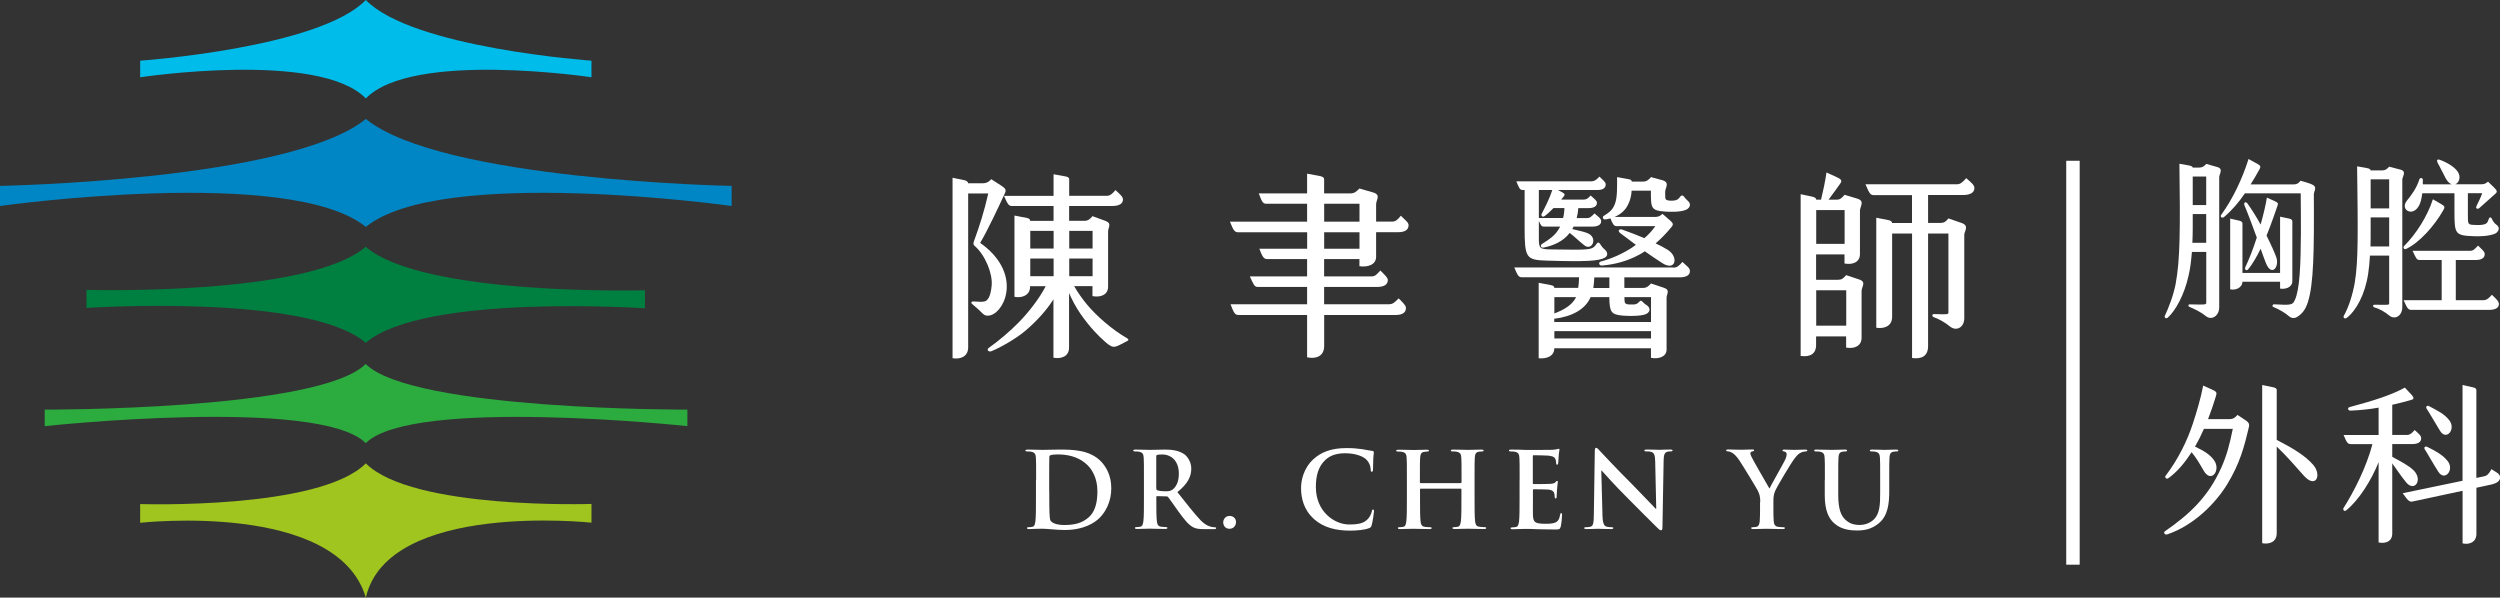 <svg width="251" height="60" viewBox="0 0 251 60" fill="none" xmlns="http://www.w3.org/2000/svg">
<rect x="0" y="0" width="251" height="60" fill="#333333" stroke="none"/>
<g clip-path="url(#clip0_3164_17123)">
<path d="M95.63 17.846L96.831 18.092C97.053 18.133 97.199 18.296 97.199 18.378V18.401H98.668C98.995 18.401 99.24 18.302 99.525 17.992L100.505 18.623C101.013 18.95 101.036 19.091 100.873 19.441C100.301 20.685 99.117 23.221 98.406 24.383C102.564 27.322 101.013 31.165 99.467 31.65C99.141 31.75 98.878 31.691 98.692 31.51C98.365 31.183 98.038 30.879 97.613 30.529C97.432 30.389 97.531 30.242 97.776 30.266C98.855 30.348 99.018 30.307 99.263 29.898C99.403 29.652 99.508 29.267 99.566 28.654C99.665 27.45 98.913 25.592 97.834 24.669C97.689 24.547 97.712 24.401 97.834 24.079C98.324 22.753 98.832 21.159 99.222 19.424H97.204V34.881C97.204 35.798 96.411 36.108 95.636 35.961V17.846H95.63ZM101.864 21.643L103.13 21.889C103.334 21.93 103.433 22.052 103.433 22.175H105.777V20.685H101.596C101.269 20.685 101.147 20.463 100.803 19.663H105.777V17.496L107.002 17.718C107.247 17.759 107.346 17.881 107.346 17.963V19.657H111.137C111.44 19.657 111.667 19.476 111.994 19.085C112.443 19.494 112.746 19.757 112.746 20.025C112.746 20.452 112.361 20.68 111.685 20.68H107.34V22.169H108.909C109.235 22.169 109.457 21.982 109.684 21.702L110.967 22.169C111.679 22.432 111.253 22.823 111.253 23.232V28.788C111.253 29.606 110.478 29.892 109.684 29.728V28.729H107.847C108.192 29.343 108.641 29.974 109.13 30.57C110.046 31.674 111.597 33.058 113.125 33.94C113.306 34.039 113.37 34.145 113.166 34.244C111.941 34.857 111.86 35.103 110.985 34.343C110.373 33.812 109.475 32.935 108.477 31.504C108.011 30.832 107.62 30.073 107.334 29.419V34.892C107.334 35.792 106.559 36.055 105.766 35.915V30.055C105.095 31.119 104.092 32.24 102.931 33.222C102.016 33.999 100.441 34.898 99.525 35.266C99.24 35.366 99.018 35.103 99.281 34.922C100.237 34.25 101.403 33.268 102.319 32.328C103.275 31.346 104.319 30.02 104.99 28.735H103.421V28.799C103.421 29.617 102.628 29.962 101.852 29.799V21.649L101.864 21.643ZM105.783 24.956V23.18H103.439V24.956H105.783ZM105.783 27.73V25.955H103.439V27.73H105.783ZM109.696 24.956V23.18H107.352V24.956H109.696ZM109.696 27.73V25.955H107.352V27.73H109.696Z" fill="white"/>
<path d="M126.445 24.973H131.239V23.32H124.305C123.937 23.32 123.815 23.075 123.488 22.257H131.233V20.458H127.133C126.748 20.458 126.667 20.154 126.381 19.418H131.233V17.437L132.557 17.683C132.842 17.747 132.942 17.864 132.942 17.987V19.418H135.572C135.939 19.418 136.161 19.272 136.487 18.927L137.834 19.313C138.692 19.558 138.161 20.049 138.161 20.516V22.251H139.73C140.115 22.251 140.301 22.087 140.645 21.661C141.094 22.111 141.421 22.333 141.421 22.602C141.421 23.11 141.013 23.314 140.342 23.314H138.161V25.785C138.161 26.603 137.286 26.848 136.487 26.726V26.013H132.942V27.748H137.729C138.056 27.748 138.219 27.567 138.587 27.158C139.012 27.584 139.339 27.871 139.339 28.116C139.339 28.583 138.931 28.811 138.26 28.811H132.942V30.546H139.444C139.852 30.546 140.016 30.365 140.424 29.956C140.85 30.383 141.159 30.669 141.159 30.914C141.159 31.405 140.774 31.627 140.08 31.627H132.947V34.729C132.947 35.792 132.113 36.055 131.233 35.874V31.627H124.363C123.978 31.627 123.873 31.405 123.547 30.546H131.233V28.811H126.299C125.932 28.811 125.873 28.589 125.483 27.748H131.233V26.013H127.215C126.871 26.013 126.725 25.727 126.439 24.973H126.445ZM136.493 22.257V20.458H132.947V22.257H136.493ZM136.493 24.973V23.32H132.947V24.973H136.493Z" fill="white"/>
<path d="M168.002 26.872C168.41 26.872 168.591 26.65 168.917 26.299C169.325 26.691 169.669 26.889 169.669 27.216C169.669 27.625 169.302 27.847 168.631 27.847H163.085V28.91H164.981C165.284 28.91 165.488 28.77 165.756 28.461L167.039 28.887C167.733 29.109 167.325 29.518 167.325 29.886V35.091C167.325 35.845 166.491 36.072 165.756 35.926V34.968H156.052C156.052 35.786 155.236 36.049 154.484 35.967V28.391L155.749 28.636C155.971 28.677 156.052 28.782 156.052 28.899H158.455C158.496 28.572 158.537 28.227 158.537 27.836H152.786C152.46 27.836 152.361 27.631 152.034 26.854H167.996L168.002 26.872ZM159.808 18.197C160.111 18.197 160.298 18.033 160.584 17.73C160.951 18.098 161.213 18.279 161.213 18.506C161.213 18.892 160.928 19.079 160.339 19.079H156.426L156.77 19.266C157.114 19.447 157.154 19.529 156.991 19.733L156.746 20.037H159.009C159.271 20.037 159.417 19.938 159.703 19.628C160.047 19.955 160.333 20.136 160.333 20.364C160.333 20.709 160.03 20.896 159.458 20.896H158.461C158.437 21.264 158.379 21.591 158.298 21.895H159.336C159.639 21.895 159.761 21.755 160.088 21.427C160.455 21.755 160.759 21.936 160.759 22.204C160.759 22.613 160.35 22.753 159.82 22.753H157.983L157.86 22.999C158.572 23.186 159.184 23.267 159.575 23.507C160.391 24.015 159.796 25.201 159.067 24.629C158.519 24.202 158.128 23.793 157.598 23.384C156.927 24.261 155.947 24.652 154.991 24.856C154.664 24.915 154.623 24.611 154.828 24.488C155.662 23.957 156.175 23.612 156.583 22.853L156.641 22.753H155.008C154.787 22.753 154.705 22.654 154.501 22.181V23.898C154.501 24.979 154.583 25.02 155.807 25.043C159.744 25.102 159.866 25.125 160.315 24.453C160.397 24.331 160.519 24.307 160.619 24.453C160.782 24.699 160.863 24.839 161.149 25.084C161.394 25.306 161.493 25.674 161.108 25.879C160.519 26.206 159.213 26.288 155.277 26.165C153.218 26.101 153.072 25.902 153.072 22.835V19.079H152.868C152.565 19.079 152.483 18.775 152.238 18.203H159.802L159.808 18.197ZM156.933 21.889C157.015 21.603 157.055 21.275 157.073 20.89H155.971C155.685 21.176 155.399 21.462 155.096 21.684C154.851 21.871 154.711 21.626 154.769 21.503C155.032 20.972 155.522 20.095 155.848 19.073H154.501V21.889H156.927H156.933ZM165.762 32.328V29.834H163.091V29.874C163.091 30.464 163.15 30.546 163.599 30.57C164.252 30.593 164.333 30.546 164.596 30.283C164.695 30.184 164.759 30.137 164.899 30.283C165.062 30.464 165.243 30.587 165.366 30.669C165.751 30.955 165.669 31.341 165.266 31.528C164.922 31.691 163.96 31.773 162.963 31.691C161.738 31.592 161.598 31.323 161.575 29.834H159.697C159.166 31.06 157.819 31.796 156.046 32.001V32.328H165.751H165.762ZM158.239 29.834H156.058V31.469C156.933 31.142 157.854 30.651 158.239 29.834ZM165.762 33.981V33.245H156.058V33.981H165.762ZM161.581 28.916V27.853H160.07C160.047 28.18 160.03 28.525 159.971 28.916H161.581ZM161.033 21.667C161.662 21.275 161.972 20.995 162.176 20.358C162.38 19.727 162.356 18.828 162.356 17.782L163.499 17.987C163.762 18.027 163.826 18.109 163.826 18.232H164.969C165.296 18.232 165.517 18.068 165.762 17.782L166.882 18.086C167.698 18.308 167.185 18.863 167.185 19.248V19.535C167.185 20.025 167.185 20.107 167.693 20.148C168.019 20.166 168.386 20.125 168.567 19.903L168.731 19.698C168.789 19.64 168.952 19.576 169.034 19.698C169.197 19.903 169.296 20.025 169.5 20.206C169.786 20.469 169.704 20.837 169.32 21.042C168.748 21.328 167.547 21.264 167.238 21.246C165.727 21.147 165.751 20.902 165.751 19.143H163.814C163.791 19.797 163.552 20.51 163.185 20.983C162.881 21.369 162.491 21.614 162.106 21.778H166.182C166.468 21.778 166.631 21.719 166.917 21.474L167.669 22.128C168.077 22.473 167.972 22.596 167.792 22.823C167.325 23.396 166.794 23.945 166.223 24.436C166.631 24.617 166.999 24.821 167.383 25.049C168.585 25.744 168.258 27.298 166.894 26.416C166.264 26.007 165.692 25.622 165.138 25.23C164.934 25.376 164.73 25.493 164.526 25.598C163.383 26.212 162.123 26.556 160.817 26.662C160.554 26.685 160.432 26.334 160.735 26.253C161.814 25.966 162.899 25.476 163.814 24.886L164.24 24.582C163.75 24.214 163.243 23.828 162.689 23.419C162.345 23.157 162.59 22.952 162.87 23.051C163.704 23.355 164.438 23.624 165.092 23.91C165.541 23.542 165.908 23.116 166.194 22.707H162.321C162.018 22.707 161.913 22.485 161.692 21.93C161.511 21.971 161.348 22.012 161.184 22.029C160.939 22.07 160.84 21.784 161.021 21.661L161.033 21.667Z" fill="white"/>
<path d="M180.797 19.5L181.957 19.745C182.179 19.786 182.342 19.909 182.342 20.008V20.049H182.832C183.036 19.213 183.24 18.273 183.38 17.315L184.442 17.805C184.932 18.027 184.949 18.174 184.727 18.477C184.401 18.927 183.934 19.599 183.584 20.049H184.378C184.762 20.049 184.908 19.885 185.194 19.558L186.477 19.944C187.27 20.189 186.739 20.738 186.739 21.147V25.517C186.739 26.253 186.11 26.621 185.188 26.457V25.54H182.336V28.093H184.5C184.908 28.093 185.048 27.97 185.357 27.625L186.64 28.052C187.433 28.315 186.903 28.747 186.903 29.238V33.917C186.903 34.67 186.273 35.062 185.351 34.898V33.777H182.336V34.635C182.336 35.553 181.707 35.862 180.785 35.739V19.505L180.797 19.5ZM185.2 24.483V21.094H182.348V24.483H185.2ZM185.363 32.696V29.144H182.348V32.696H185.363ZM187.299 18.501H196.473C196.817 18.501 197.021 18.32 197.412 17.887C197.878 18.314 198.228 18.541 198.228 18.886C198.228 19.336 197.82 19.581 197.068 19.581H193.58V22.38H194.846C195.19 22.38 195.376 22.239 195.621 21.93L196.928 22.38C197.761 22.666 197.213 23.197 197.213 23.565V31.96C197.213 32.859 196.42 33.327 195.744 32.754C195.318 32.386 194.641 32.018 194.134 31.837C193.971 31.779 193.953 31.533 194.175 31.533C194.805 31.533 195.44 31.598 195.58 31.493C195.639 31.452 195.621 31.311 195.621 31.247V23.448H193.58V34.74C193.58 35.78 192.909 36.067 191.971 35.944V23.448H189.97V31.802C189.97 32.743 189.195 33.029 188.378 32.906V21.86L189.62 22.105C189.842 22.146 189.964 22.268 189.964 22.391H191.965V19.593H188.133C187.766 19.593 187.667 19.371 187.299 18.512V18.501Z" fill="white"/>
<path d="M104.027 48.194C104.027 46.587 104.027 46.295 104.004 45.957C103.98 45.594 103.899 45.431 103.549 45.355C103.461 45.331 103.287 45.326 103.135 45.326C103.018 45.326 102.954 45.302 102.954 45.232C102.954 45.162 103.03 45.139 103.187 45.139C103.747 45.139 104.412 45.168 104.704 45.168C105.03 45.168 105.695 45.139 106.325 45.139C107.643 45.139 109.404 45.139 110.553 46.342C111.078 46.891 111.573 47.767 111.573 49.023C111.573 50.355 111.014 51.366 110.425 51.968C109.941 52.464 108.844 53.212 106.891 53.212C106.511 53.212 106.08 53.183 105.678 53.148C105.275 53.118 104.908 53.083 104.645 53.083C104.529 53.083 104.295 53.083 104.045 53.095C103.8 53.095 103.526 53.118 103.316 53.118C103.182 53.118 103.106 53.089 103.106 53.013C103.106 52.961 103.147 52.932 103.275 52.932C103.432 52.932 103.561 52.908 103.654 52.891C103.864 52.85 103.916 52.616 103.957 52.312C104.01 51.868 104.01 51.033 104.01 50.063V48.206L104.027 48.194ZM105.345 49.356C105.345 50.478 105.357 51.29 105.368 51.489C105.38 51.752 105.398 52.178 105.485 52.289C105.625 52.488 106.033 52.71 106.867 52.71C107.94 52.71 108.658 52.499 109.293 51.95C109.97 51.366 110.18 50.408 110.18 49.321C110.18 47.978 109.62 47.113 109.165 46.681C108.197 45.752 106.996 45.624 106.167 45.624C105.957 45.624 105.567 45.653 105.479 45.7C105.386 45.74 105.351 45.793 105.351 45.91C105.339 46.266 105.339 47.189 105.339 48.025V49.356H105.345Z" fill="white"/>
<path d="M114.851 48.194C114.851 46.587 114.851 46.295 114.828 45.957C114.805 45.594 114.723 45.431 114.373 45.355C114.286 45.331 114.111 45.326 113.959 45.326C113.842 45.326 113.778 45.302 113.778 45.232C113.778 45.162 113.854 45.139 114.012 45.139C114.571 45.139 115.236 45.168 115.458 45.168C115.814 45.168 116.618 45.139 116.945 45.139C117.61 45.139 118.315 45.203 118.887 45.594C119.184 45.793 119.604 46.336 119.604 47.043C119.604 47.826 119.278 48.544 118.21 49.409C119.149 50.595 119.878 51.529 120.497 52.19C121.086 52.803 121.517 52.873 121.675 52.908C121.791 52.931 121.884 52.937 121.972 52.937C122.059 52.937 122.1 52.967 122.1 53.019C122.1 53.107 122.024 53.124 121.902 53.124H120.899C120.31 53.124 120.047 53.072 119.773 52.926C119.319 52.68 118.922 52.184 118.327 51.372C117.907 50.794 117.423 50.075 117.283 49.911C117.231 49.847 117.167 49.836 117.091 49.836L116.175 49.812C116.123 49.812 116.094 49.836 116.094 49.894V50.04C116.094 51.021 116.094 51.857 116.146 52.301C116.175 52.604 116.239 52.838 116.56 52.879C116.718 52.902 116.951 52.92 117.079 52.92C117.161 52.92 117.207 52.949 117.207 53.002C117.207 53.078 117.132 53.107 116.997 53.107C116.385 53.107 115.604 53.078 115.446 53.078C115.248 53.078 114.583 53.107 114.157 53.107C114.023 53.107 113.947 53.078 113.947 53.002C113.947 52.949 113.988 52.92 114.117 52.92C114.274 52.92 114.402 52.897 114.496 52.879C114.706 52.838 114.758 52.604 114.799 52.301C114.851 51.857 114.851 51.021 114.851 50.052V48.194ZM116.094 49.029C116.094 49.146 116.117 49.187 116.187 49.222C116.408 49.298 116.723 49.327 116.986 49.327C117.406 49.327 117.546 49.286 117.732 49.146C118.047 48.913 118.356 48.428 118.356 47.563C118.356 46.062 117.365 45.629 116.741 45.629C116.478 45.629 116.286 45.641 116.181 45.67C116.105 45.694 116.088 45.735 116.088 45.816V49.029H116.094Z" fill="white"/>
<path d="M122.812 52.441C122.812 52.178 123.004 51.798 123.453 51.798C123.809 51.798 124.095 52.044 124.095 52.412C124.095 52.78 123.844 53.089 123.441 53.089C122.998 53.089 122.812 52.739 122.812 52.447V52.441Z" fill="white"/>
<path d="M131.932 52.114C130.9 51.202 130.626 50.022 130.626 49C130.626 48.282 130.848 47.037 131.862 46.108C132.62 45.413 133.624 44.987 135.192 44.987C135.845 44.987 136.236 45.028 136.72 45.092C137.123 45.145 137.461 45.238 137.776 45.273C137.892 45.285 137.933 45.337 137.933 45.402C137.933 45.483 137.904 45.612 137.881 45.98C137.857 46.33 137.869 46.909 137.852 47.119C137.84 47.277 137.822 47.364 137.723 47.364C137.636 47.364 137.618 47.277 137.618 47.131C137.607 46.804 137.472 46.436 137.204 46.161C136.854 45.793 136.032 45.507 135.064 45.507C134.148 45.507 133.548 45.74 133.081 46.161C132.311 46.868 132.113 47.873 132.113 48.895C132.113 51.407 134.02 52.657 135.437 52.657C136.376 52.657 136.948 52.552 137.368 52.067C137.548 51.868 137.682 51.559 137.723 51.372C137.752 51.202 137.776 51.161 137.857 51.161C137.933 51.161 137.951 51.237 137.951 51.319C137.951 51.448 137.822 52.365 137.717 52.727C137.665 52.908 137.624 52.961 137.443 53.031C137.023 53.2 136.219 53.276 135.548 53.276C134.102 53.276 132.889 52.961 131.932 52.125V52.114Z" fill="white"/>
<path d="M146.675 48.492C146.704 48.492 146.739 48.468 146.739 48.416V48.194C146.739 46.587 146.739 46.295 146.716 45.957C146.693 45.594 146.611 45.431 146.261 45.355C146.18 45.331 145.999 45.326 145.847 45.326C145.731 45.326 145.666 45.302 145.666 45.232C145.666 45.162 145.742 45.139 145.888 45.139C146.46 45.139 147.124 45.168 147.404 45.168C147.655 45.168 148.32 45.139 148.734 45.139C148.88 45.139 148.956 45.162 148.956 45.232C148.956 45.302 148.891 45.326 148.763 45.326C148.681 45.326 148.582 45.337 148.46 45.355C148.174 45.407 148.092 45.589 148.069 45.957C148.046 46.295 148.046 46.587 148.046 48.194V50.052C148.046 51.021 148.046 51.857 148.098 52.312C148.127 52.61 148.192 52.838 148.512 52.885C148.658 52.908 148.891 52.926 149.049 52.926C149.165 52.926 149.218 52.955 149.218 53.008C149.218 53.083 149.13 53.113 149.008 53.113C148.32 53.113 147.661 53.083 147.363 53.083C147.119 53.083 146.46 53.113 146.045 53.113C145.9 53.113 145.824 53.083 145.824 53.008C145.824 52.955 145.865 52.926 145.993 52.926C146.15 52.926 146.279 52.902 146.372 52.885C146.582 52.844 146.634 52.61 146.675 52.306C146.728 51.862 146.728 51.027 146.728 50.057V49.129C146.728 49.088 146.699 49.064 146.664 49.064H142.634C142.605 49.064 142.57 49.076 142.57 49.129V50.057C142.57 51.027 142.57 51.862 142.622 52.318C142.651 52.616 142.716 52.844 143.036 52.891C143.182 52.914 143.415 52.931 143.573 52.931C143.689 52.931 143.742 52.961 143.742 53.013C143.742 53.089 143.66 53.118 143.532 53.118C142.844 53.118 142.185 53.089 141.887 53.089C141.642 53.089 140.978 53.118 140.558 53.118C140.424 53.118 140.348 53.089 140.348 53.013C140.348 52.961 140.389 52.931 140.517 52.931C140.674 52.931 140.803 52.908 140.896 52.891C141.106 52.85 141.158 52.616 141.199 52.312C141.252 51.868 141.252 51.033 141.252 50.063V48.206C141.252 46.599 141.252 46.307 141.228 45.968C141.205 45.606 141.123 45.443 140.774 45.367C140.686 45.343 140.511 45.337 140.359 45.337C140.243 45.337 140.179 45.314 140.179 45.244C140.179 45.174 140.255 45.15 140.4 45.15C140.972 45.15 141.637 45.18 141.917 45.18C142.167 45.18 142.832 45.15 143.246 45.15C143.392 45.15 143.468 45.174 143.468 45.244C143.468 45.314 143.404 45.337 143.275 45.337C143.194 45.337 143.095 45.349 142.972 45.367C142.686 45.419 142.605 45.6 142.581 45.968C142.558 46.307 142.558 46.599 142.558 48.206V48.428C142.558 48.48 142.587 48.504 142.622 48.504H146.652L146.675 48.492Z" fill="white"/>
<path d="M152.571 48.194C152.571 46.587 152.571 46.295 152.548 45.957C152.524 45.594 152.443 45.431 152.093 45.355C152.005 45.331 151.83 45.326 151.679 45.326C151.562 45.326 151.498 45.302 151.498 45.232C151.498 45.162 151.574 45.139 151.731 45.139C152.017 45.139 152.32 45.15 152.583 45.15C152.857 45.162 153.102 45.174 153.248 45.174C153.586 45.174 155.685 45.174 155.884 45.162C156.082 45.139 156.251 45.121 156.338 45.098C156.391 45.086 156.455 45.057 156.508 45.057C156.56 45.057 156.572 45.098 156.572 45.15C156.572 45.226 156.519 45.349 156.49 45.84C156.478 45.945 156.461 46.412 156.438 46.535C156.426 46.587 156.408 46.652 156.333 46.652C156.257 46.652 156.239 46.599 156.239 46.506C156.239 46.43 156.228 46.255 156.175 46.126C156.099 45.933 155.994 45.81 155.469 45.746C155.289 45.723 154.181 45.705 153.971 45.705C153.918 45.705 153.895 45.735 153.895 45.81V48.486C153.895 48.562 153.907 48.603 153.971 48.603C154.204 48.603 155.417 48.603 155.656 48.58C155.907 48.556 156.07 48.527 156.163 48.422C156.239 48.334 156.28 48.282 156.333 48.282C156.373 48.282 156.408 48.305 156.408 48.363C156.408 48.422 156.368 48.597 156.327 49.135C156.315 49.345 156.286 49.765 156.286 49.841C156.286 49.923 156.286 50.04 156.193 50.04C156.117 50.04 156.099 49.999 156.099 49.947C156.088 49.841 156.088 49.701 156.059 49.567C156.006 49.356 155.86 49.199 155.469 49.152C155.271 49.129 154.227 49.123 153.971 49.123C153.918 49.123 153.907 49.164 153.907 49.228V50.063C153.907 50.425 153.895 51.395 153.907 51.699C153.93 52.429 154.099 52.587 155.172 52.587C155.446 52.587 155.889 52.587 156.163 52.458C156.438 52.33 156.566 52.108 156.636 51.676C156.659 51.559 156.677 51.518 156.752 51.518C156.834 51.518 156.834 51.6 156.834 51.711C156.834 51.956 156.752 52.675 156.694 52.885C156.618 53.159 156.525 53.159 156.123 53.159C155.33 53.159 154.752 53.136 154.297 53.13C153.842 53.107 153.516 53.101 153.201 53.101C153.084 53.101 152.851 53.101 152.6 53.113C152.355 53.113 152.081 53.136 151.871 53.136C151.737 53.136 151.661 53.107 151.661 53.031C151.661 52.978 151.702 52.949 151.83 52.949C151.988 52.949 152.116 52.926 152.21 52.908C152.419 52.867 152.472 52.634 152.513 52.33C152.565 51.886 152.565 51.05 152.565 50.081V48.223L152.571 48.194Z" fill="white"/>
<path d="M160.881 51.681C160.904 52.505 161.038 52.78 161.248 52.856C161.429 52.92 161.627 52.931 161.797 52.931C161.913 52.931 161.977 52.955 161.977 53.013C161.977 53.101 161.884 53.118 161.732 53.118C161.044 53.118 160.624 53.089 160.426 53.089C160.333 53.089 159.837 53.118 159.289 53.118C159.155 53.118 159.056 53.107 159.056 53.013C159.056 52.949 159.12 52.931 159.225 52.931C159.359 52.931 159.551 52.92 159.697 52.879C159.971 52.797 160.012 52.488 160.024 51.57L160.117 45.32C160.117 45.109 160.146 44.958 160.251 44.958C160.368 44.958 160.461 45.098 160.642 45.285C160.77 45.425 162.374 47.142 163.914 48.673C164.631 49.392 166.054 50.91 166.235 51.08H166.287L166.182 46.336C166.17 45.694 166.077 45.489 165.826 45.384C165.669 45.32 165.412 45.32 165.267 45.32C165.138 45.32 165.097 45.291 165.097 45.226C165.097 45.145 165.214 45.133 165.371 45.133C165.92 45.133 166.427 45.162 166.649 45.162C166.765 45.162 167.168 45.133 167.681 45.133C167.815 45.133 167.926 45.145 167.926 45.226C167.926 45.291 167.862 45.32 167.733 45.32C167.628 45.32 167.541 45.32 167.418 45.349C167.121 45.431 167.039 45.653 167.028 46.249L166.911 52.914C166.911 53.148 166.87 53.241 166.771 53.241C166.654 53.241 166.526 53.124 166.415 53.008C165.751 52.377 164.403 50.992 163.307 49.9C162.158 48.761 160.986 47.44 160.799 47.236H160.77L160.887 51.67L160.881 51.681Z" fill="white"/>
<path d="M176.732 50.379C176.732 49.806 176.627 49.578 176.487 49.269C176.411 49.099 175 46.774 174.632 46.225C174.37 45.834 174.108 45.571 173.903 45.454C173.769 45.378 173.588 45.314 173.46 45.314C173.379 45.314 173.303 45.291 173.303 45.221C173.303 45.156 173.379 45.127 173.501 45.127C173.693 45.127 174.481 45.156 174.831 45.156C175.052 45.156 175.484 45.127 175.956 45.127C176.061 45.127 176.114 45.156 176.114 45.221C176.114 45.285 176.038 45.297 175.88 45.337C175.787 45.361 175.735 45.443 175.735 45.53C175.735 45.618 175.787 45.74 175.863 45.892C176.009 46.208 177.484 48.755 177.653 49.053C177.758 48.801 179.088 46.477 179.234 46.149C179.339 45.916 179.379 45.735 179.379 45.6C179.379 45.495 179.339 45.378 179.158 45.337C179.065 45.314 178.965 45.297 178.965 45.232C178.965 45.156 179.018 45.139 179.146 45.139C179.496 45.139 179.834 45.168 180.138 45.168C180.371 45.168 181.065 45.139 181.263 45.139C181.38 45.139 181.456 45.162 181.456 45.221C181.456 45.297 181.368 45.326 181.257 45.326C181.152 45.326 180.954 45.367 180.791 45.454C180.569 45.559 180.452 45.688 180.219 45.974C179.869 46.395 178.394 48.877 178.207 49.333C178.05 49.713 178.05 50.04 178.05 50.39V51.255C178.05 51.424 178.05 51.868 178.079 52.312C178.102 52.616 178.196 52.85 178.511 52.891C178.656 52.914 178.89 52.932 179.035 52.932C179.152 52.932 179.204 52.961 179.204 53.013C179.204 53.089 179.123 53.118 178.983 53.118C178.318 53.118 177.653 53.089 177.367 53.089C177.105 53.089 176.44 53.118 176.049 53.118C175.904 53.118 175.816 53.095 175.816 53.013C175.816 52.961 175.869 52.932 175.985 52.932C176.131 52.932 176.259 52.908 176.353 52.891C176.563 52.85 176.656 52.616 176.679 52.312C176.708 51.868 176.708 51.424 176.708 51.255V50.39L176.732 50.379Z" fill="white"/>
<path d="M183.218 48.194C183.218 46.587 183.218 46.295 183.194 45.957C183.171 45.594 183.089 45.431 182.739 45.355C182.658 45.331 182.477 45.326 182.325 45.326C182.209 45.326 182.145 45.302 182.145 45.232C182.145 45.162 182.22 45.139 182.378 45.139C182.938 45.139 183.602 45.168 183.917 45.168C184.168 45.168 184.833 45.139 185.212 45.139C185.37 45.139 185.445 45.162 185.445 45.232C185.445 45.302 185.381 45.326 185.276 45.326C185.16 45.326 185.095 45.337 184.973 45.355C184.687 45.407 184.606 45.589 184.582 45.957C184.559 46.295 184.559 46.587 184.559 48.194V49.672C184.559 51.202 184.862 51.851 185.381 52.271C185.854 52.663 186.343 52.704 186.699 52.704C187.166 52.704 187.731 52.558 188.157 52.131C188.734 51.547 188.769 50.601 188.769 49.514V48.194C188.769 46.587 188.769 46.295 188.746 45.957C188.723 45.594 188.641 45.431 188.291 45.355C188.21 45.331 188.029 45.326 187.912 45.326C187.796 45.326 187.731 45.302 187.731 45.232C187.731 45.162 187.807 45.139 187.953 45.139C188.49 45.139 189.154 45.168 189.166 45.168C189.294 45.168 189.959 45.139 190.367 45.139C190.513 45.139 190.589 45.162 190.589 45.232C190.589 45.302 190.525 45.326 190.397 45.326C190.28 45.326 190.216 45.337 190.093 45.355C189.807 45.407 189.726 45.589 189.703 45.957C189.679 46.295 189.679 46.587 189.679 48.194V49.321C189.679 50.496 189.563 51.74 188.676 52.499C187.93 53.142 187.166 53.259 186.483 53.259C185.924 53.259 184.915 53.23 184.145 52.529C183.608 52.044 183.206 51.261 183.206 49.73V48.188L183.218 48.194Z" fill="white"/>
<path d="M218.447 28.426C218.884 26.083 218.902 23.04 218.814 16.439L219.782 16.614C219.992 16.649 220.15 16.736 220.15 16.824H220.821C221.1 16.824 221.293 16.701 221.509 16.456L222.617 16.771C223.264 16.964 222.809 17.461 222.809 17.794V30.856C222.809 31.703 222.051 32.211 221.474 31.738C221.054 31.387 220.366 31.031 219.841 30.821C219.666 30.751 219.683 30.558 219.841 30.558C220.564 30.558 221.351 30.628 221.474 30.505C221.509 30.47 221.509 30.365 221.509 30.348V25.294H220.068C219.998 26.177 219.893 27 219.736 27.655C219.298 29.647 218.418 31.177 217.66 31.878C217.467 32.053 217.275 31.878 217.345 31.72C217.747 30.856 218.208 29.693 218.453 28.426H218.447ZM221.503 24.377V21.492H220.15V23.005C220.15 23.46 220.132 23.922 220.115 24.377H221.503ZM221.503 20.592V17.724H220.15V20.592H221.503ZM223.013 21.562C224.191 19.944 225.124 17.951 225.754 15.965L226.652 16.456C226.932 16.614 227.002 16.719 226.88 16.947C226.582 17.49 226.285 18.004 225.964 18.512H230.303C230.583 18.512 230.758 18.425 230.974 18.144C231.411 18.267 231.767 18.372 231.994 18.46C232.77 18.758 232.309 19.126 232.309 19.517C232.344 25.236 232.292 28.531 231.714 30.324C231.452 31.136 231.119 31.504 230.659 31.802C230.361 31.995 230.064 31.96 229.813 31.75C229.463 31.434 228.88 31.084 228.233 30.815C228.093 30.762 228.163 30.552 228.303 30.552C230.128 30.657 230.181 30.622 230.431 30.061C230.624 29.623 230.799 28.759 230.886 27.561C231.061 25.183 231.009 21.503 230.991 19.412H225.387C224.774 20.312 224.104 21.1 223.293 21.79C223.101 21.947 222.856 21.772 223.013 21.562ZM223.911 21.947L224.827 22.157C225.037 22.21 225.142 22.298 225.142 22.42V27.403H228.921V21.755L229.836 21.947C230.046 22 230.151 22.07 230.151 22.228V28.215C230.151 28.899 229.376 29.062 228.921 28.975V28.285H225.142C225.124 28.94 224.366 29.168 223.911 29.045V21.953V21.947ZM225.649 20.434C226.122 21.1 226.582 21.842 226.967 22.549C227.265 21.492 227.492 20.504 227.597 19.838L228.443 20.224C228.705 20.347 228.74 20.417 228.67 20.627C228.495 21.118 228.093 22.35 227.562 23.653C228.069 24.675 228.425 25.499 228.53 25.803C228.88 26.755 228.11 27.812 227.527 26.486C227.422 26.258 227.23 25.692 226.967 24.973C226.582 25.768 226.157 26.504 225.737 27.018C225.527 27.281 225.334 27.018 225.422 26.843C225.789 26.083 226.215 24.991 226.582 23.852C226.197 22.812 225.772 21.632 225.334 20.592C225.247 20.399 225.439 20.154 225.649 20.434Z" fill="white"/>
<path d="M236.427 28.303C236.776 26.258 236.741 23.285 236.654 16.701L237.64 16.877C237.867 16.912 238.007 16.999 238.007 17.105H239.202C239.482 17.105 239.64 16.982 239.873 16.736L241.016 17.034C241.663 17.21 241.191 17.718 241.191 18.039V30.838C241.191 31.72 240.45 32.141 239.891 31.685C239.418 31.3 238.923 31.014 238.38 30.856C238.205 30.803 238.223 30.593 238.398 30.593C239.103 30.593 239.803 30.645 239.856 30.54C239.873 30.505 239.873 30.4 239.873 30.383V25.663H237.943C237.908 26.293 237.855 26.878 237.768 27.456C237.453 29.588 236.537 31.206 235.622 31.907C235.394 32.083 235.237 31.855 235.307 31.732C235.849 30.762 236.222 29.512 236.432 28.297L236.427 28.303ZM239.873 24.745V21.825H238.013V23.338C238.013 23.828 238.013 24.307 237.995 24.745H239.873ZM239.873 20.925V18.004H238.013V20.925H239.873ZM244.264 20.008L245.023 20.446C245.442 20.691 245.512 20.744 245.302 21.112C244.439 22.642 242.929 24.348 241.593 24.985C241.366 25.108 241.226 24.845 241.384 24.687C242.579 23.489 243.705 21.731 244.264 20.002V20.008ZM245.145 30.131V26.101H242.911C242.632 26.101 242.562 25.908 242.223 25.183H247.985C248.335 25.183 248.475 24.991 248.796 24.658C249.181 25.043 249.466 25.254 249.466 25.505C249.466 25.925 249.116 26.107 248.516 26.107H246.562V30.137H249.338C249.653 30.137 249.863 29.962 250.184 29.594C250.586 29.98 250.889 30.242 250.889 30.529C250.889 30.914 250.522 31.113 249.886 31.113H242.118C241.751 31.113 241.681 30.92 241.325 30.143H245.139L245.145 30.131ZM244.737 16.316C244.597 16.07 244.737 15.965 244.929 16.035C245.67 16.298 246.457 16.76 246.79 17.286C247.087 17.776 246.895 18.36 246.51 18.501H249.058C249.426 18.501 249.496 18.466 249.799 18.238L250.359 18.781C250.726 19.149 250.761 19.254 250.534 19.453C249.956 19.944 249.163 20.703 248.918 20.896C248.743 21.036 248.516 20.931 248.638 20.685C248.813 20.335 249.058 19.838 249.216 19.4H247.775V21.603C247.775 22.397 247.775 22.537 248.213 22.572C248.971 22.625 249.618 22.607 249.758 22.274L249.898 21.924C249.95 21.784 250.108 21.819 250.16 21.924C250.283 22.187 250.423 22.415 250.633 22.555C251.088 22.853 250.825 23.332 250.475 23.472C249.845 23.717 248.982 23.735 248.434 23.717C246.504 23.647 246.428 23.542 246.428 21.27V19.406H243.197C243.162 19.686 243.11 19.932 243.057 20.166C242.55 22.012 240.841 21.153 241.652 20.148C242.107 19.587 242.637 18.88 242.9 18.016C242.97 17.805 243.25 17.858 243.25 18.033V18.506H246.148C245.956 18.436 245.746 18.261 245.553 17.911C245.291 17.437 244.976 16.748 244.725 16.328L244.737 16.316Z" fill="white"/>
<path d="M223.013 46.967C223.573 45.7 223.841 44.677 224.173 43.059H221.275C221.013 43.655 220.715 44.257 220.377 44.835C221.345 45.308 221.87 45.629 222.29 46.208C223.013 47.212 221.992 48.585 221.234 47.23C220.779 46.436 220.494 45.962 220.039 45.402C219.351 46.459 218.581 47.394 217.683 48.025C217.525 48.13 217.298 47.937 217.42 47.779C218.721 46.073 219.619 44.187 220.161 42.533C220.511 41.476 220.954 40.016 221.199 38.713L222.097 39.116C222.587 39.344 222.587 39.414 222.465 39.823C222.255 40.53 221.992 41.283 221.689 42.078H223.853C224.203 42.078 224.36 41.972 224.646 41.657L225.386 42.148C225.894 42.481 225.859 42.621 225.736 43.1C225.334 44.771 224.908 46.5 223.608 48.626C222.395 50.601 220.214 52.762 217.613 53.644C217.315 53.749 217.193 53.452 217.35 53.346C219.829 51.641 221.707 49.876 223.007 46.973L223.013 46.967ZM227.124 38.654L228.232 38.882C228.46 38.935 228.582 39.023 228.582 39.128V44.163C230.285 45.045 231.463 45.764 232.256 46.681C233.137 47.721 232.501 49.129 231.271 47.721C230.565 46.926 229.533 45.729 228.582 44.835V53.533C228.582 54.398 227.877 54.678 227.124 54.538V38.66V38.654Z" fill="white"/>
<path d="M238.199 44.59H236.018C235.686 44.59 235.598 44.379 235.295 43.672H238.812V40.927C237.914 41.085 236.951 41.19 236.001 41.225C235.703 41.242 235.668 40.927 235.896 40.874C238.322 40.22 240.06 39.677 241.448 38.917L242.095 39.607C242.427 39.975 242.34 40.08 242.095 40.15C241.623 40.29 240.952 40.465 240.182 40.641V43.667H241.658C241.973 43.667 242.147 43.491 242.433 43.176C242.783 43.509 243.086 43.702 243.086 44.005C243.086 44.408 242.736 44.584 242.171 44.584H240.182V45.869C241.01 46.307 241.85 46.751 242.328 47.224C243.296 48.194 242.398 49.444 241.57 48.422C240.917 47.61 240.567 47.031 240.182 46.523V53.562C240.182 54.374 239.512 54.602 238.812 54.462V46.401C238.071 48.252 236.823 50.221 235.558 51.243C235.348 51.401 235.19 51.156 235.295 50.998C236.298 49.415 237.564 46.985 238.194 44.59H238.199ZM241.226 49.52L247.239 48.27V38.654L248.329 38.9C248.522 38.935 248.627 39.04 248.627 39.163V47.984L249.385 47.826C249.717 47.756 249.892 47.563 250.143 47.102C250.598 47.417 250.918 47.522 250.988 47.808C251.093 48.194 250.779 48.498 250.16 48.638L248.632 48.971V53.603C248.632 54.433 247.927 54.713 247.244 54.556V49.275L242.235 50.349C241.868 50.437 241.71 50.174 241.232 49.52H241.226ZM243.705 44.87C244.48 45.256 245.267 45.664 245.763 46.313C246.434 47.195 245.448 48.358 244.813 47.37C244.235 46.471 243.792 45.647 243.46 45.133C243.302 44.905 243.512 44.765 243.705 44.87ZM243.862 40.769C244.813 41.277 245.425 41.564 245.921 42.212C246.591 43.094 245.623 44.274 244.988 43.269C244.445 42.387 243.932 41.476 243.635 41.032C243.495 40.822 243.705 40.681 243.862 40.769Z" fill="white"/>
<path d="M208.125 16.141V56.694" stroke="white" stroke-width="1.35" stroke-miterlimit="10"/>
<path d="M36.729 46.523C32.057 51.197 14.072 50.607 14.072 50.607V52.488C14.072 52.488 33.859 50.274 36.729 60C38.962 50.274 59.385 52.476 59.385 52.476V50.595C59.385 50.595 41.4 51.197 36.729 46.523Z" fill="#A0C51E"/>
<path d="M36.711 36.546C32.04 41.219 4.49 41.126 4.49 41.126V42.785C4.49 42.785 32.051 39.811 36.722 44.49C41.394 39.817 69.013 42.785 69.013 42.785V41.126C69.013 41.126 41.388 41.219 36.717 36.546H36.711Z" fill="#2CAB3F"/>
<path d="M8.684 30.914C8.684 30.914 30.938 29.436 36.717 34.419C42.496 29.436 64.75 30.955 64.75 30.955V29.144C64.75 29.144 42.496 29.763 36.717 24.78C30.938 29.763 8.684 29.103 8.684 29.103V29.372" fill="#008040"/>
<path d="M36.729 11.94C29.159 18.127 0 18.664 0 18.664V20.68C0 20.68 29.159 16.596 36.729 22.783C44.298 16.596 73.457 20.68 73.457 20.68V18.664C73.457 18.664 44.298 18.127 36.729 11.94Z" fill="#0086C5"/>
<path d="M36.729 0C32.057 4.831 14.072 6.093 14.072 6.093V7.758C14.072 7.758 32.057 5.053 36.729 9.884C41.4 5.053 59.385 7.758 59.385 7.758V6.093C59.385 6.093 41.4 4.831 36.729 0Z" fill="#00BCEA"/>
</g>
<defs>
<clipPath id="clip0_3164_17123">
<rect width="251" height="60" fill="white"/>
</clipPath>
</defs>
</svg>
